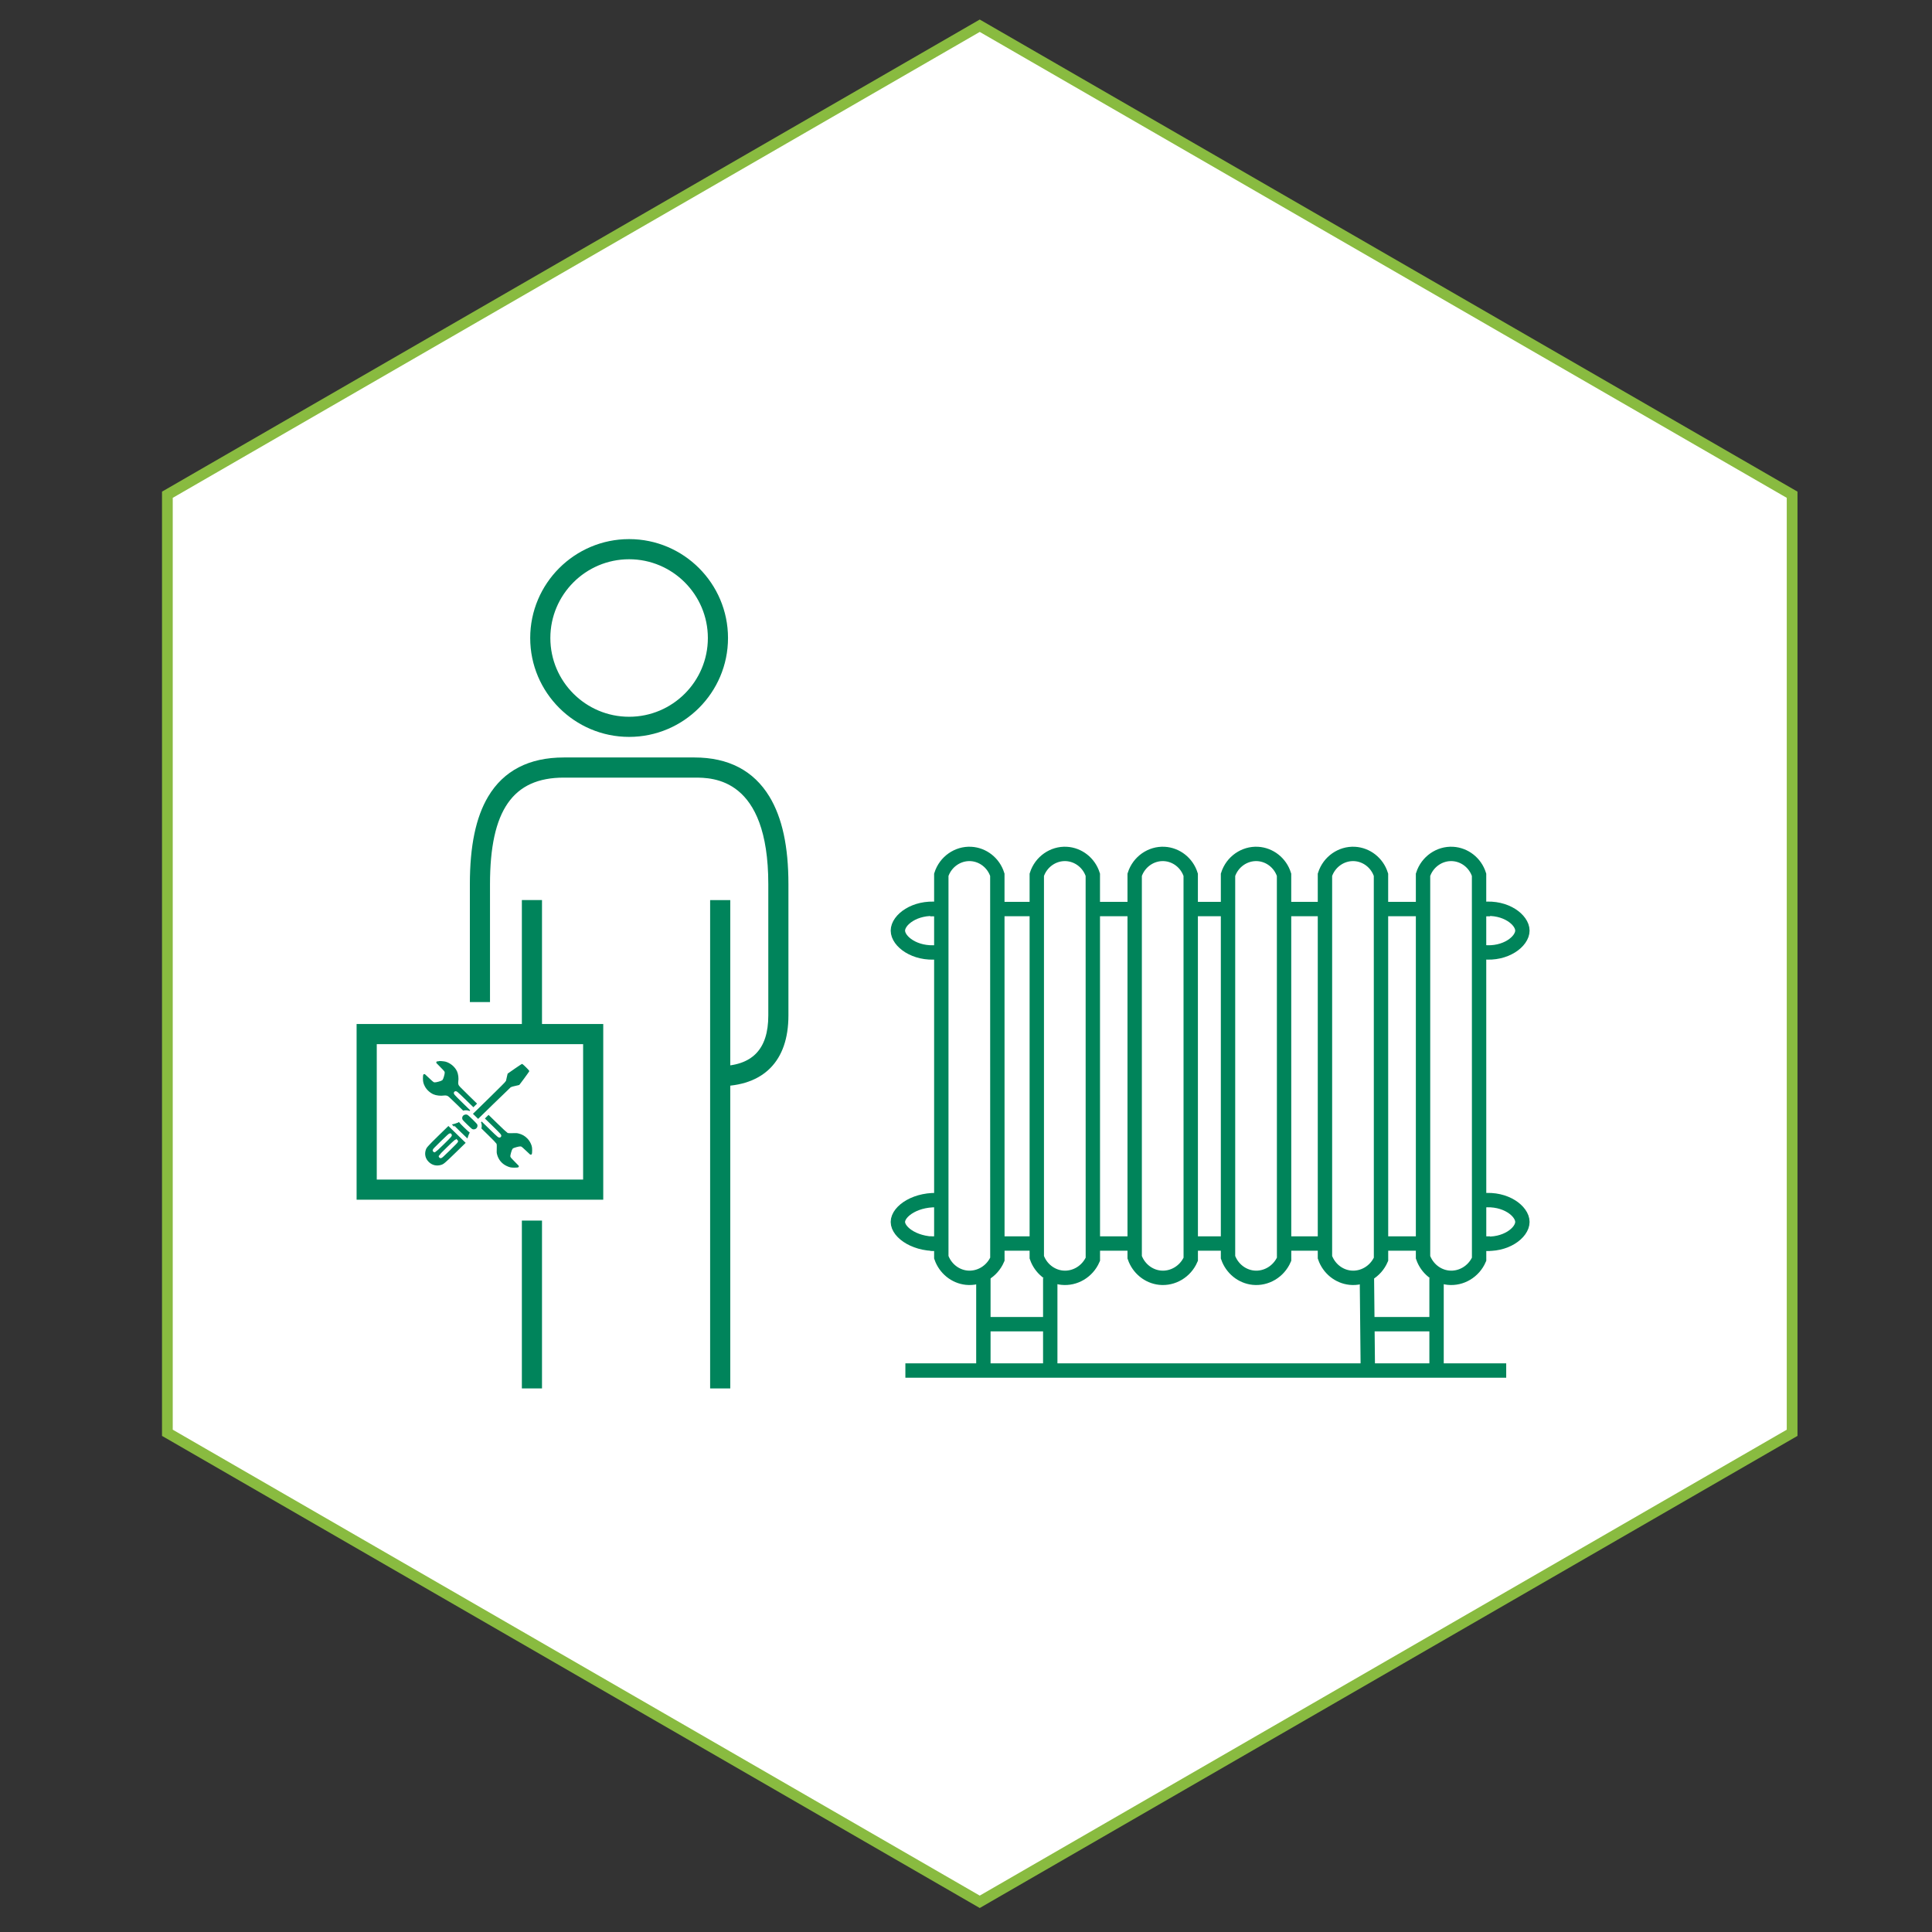 <?xml version="1.0" encoding="UTF-8"?>
<svg xmlns="http://www.w3.org/2000/svg" xmlns:xlink="http://www.w3.org/1999/xlink" viewBox="0 0 1800 1800">
  <rect x="0" y="0" width="1800" height="1800" fill="#333333" stroke="none"/>
  <defs>
    <style>
      .cls-1, .cls-2 {
        fill: none;
      }

      .cls-3 {
        stroke: #fff;
        stroke-width: 1.85px;
      }

      .cls-3, .cls-4, .cls-5, .cls-2 {
        stroke-miterlimit: 10;
      }

      .cls-3, .cls-6 {
        fill: #00845b;
      }

      .cls-7 {
        clip-path: url(#clippath);
      }

      .cls-4, .cls-5 {
        fill: #fff;
      }

      .cls-4, .cls-2 {
        stroke: #00845a;
        stroke-width: 13.39px;
      }

      .cls-8 {
        fill: #008053;
      }

      .cls-9 {
        fill: #00733b;
      }

      .cls-5 {
        stroke: #89bb40;
        stroke-width: 10px;
      }

      .cls-10 {
        clip-path: url(#clippath-1);
      }

      .cls-11 {
        clip-path: url(#clippath-2);
      }
    </style>
    <clipPath id="clippath">
      <rect class="cls-1" x="968.05" y="-424.41" width="59.4" height="53.6"/>
    </clipPath>
    <clipPath id="clippath-1">
      <rect class="cls-1" x="640.55" y="-643.73" width="593.98" height="840.05"/>
    </clipPath>
    <clipPath id="clippath-2">
      <rect class="cls-1" x="676.47" y="-227.94" width="435.82" height="359.21"/>
    </clipPath>
    <clipPath id="clippath-3">
      <rect class="cls-1" x="-77.07" y="23.97" width="1979.76" height="1979.76"/>
    </clipPath>
    <clipPath id="clippath-4">
      <rect class="cls-1" x="-6353.36" y="-18406.26" width="16687.57" height="23600.98"/>
    </clipPath>
  </defs>
  <g id="Layer_2" data-name="Layer 2">
    <g class="cls-7">
      <g class="cls-10">
        <g>
          <path class="cls-9" d="m688.15-216.28h412.47V119.59h-412.47V-216.28h0Zm-11.67,347.54h435.82V-227.94h-435.82V131.26h0Z"/>
          <rect class="cls-9" x="825.48" y="-104.24" width="137.39" height="111.87"/>
          <g class="cls-11">
            <g>
              <path class="cls-9" d="m931.45,23.59h-8.31v-4.37c0-.68.56-1.24,1.24-1.24h5.83c.68,0,1.24.56,1.24,1.24v4.37h0Zm-7.5-.81h6.69v-3.56c0-.24-.19-.43-.43-.43h-5.83c-.24,0-.43.19-.43.43v3.56h0Z"/>
              <path class="cls-9" d="m920.07,49.29c-.46-.29-.91-.62-1.33-.97-2.3-1.9-3.85-4.45-4.47-7.37l.79-.17c.58,2.74,2.03,5.13,4.19,6.91.4.33.82.63,1.25.91l-.43.68h0Z"/>
              <path class="cls-9" d="m934.41,49.1l-.45-.67c.98-.66,1.86-1.46,2.61-2.37,1.32-1.59,2.22-3.5,2.6-5.51l.79.15c-.41,2.15-1.37,4.18-2.77,5.88-.81.98-1.74,1.83-2.78,2.53"/>
              <path class="cls-9" d="m939.27,36.5c-.43-3.04-1.97-5.8-4.34-7.76-.52-.43-1.07-.81-1.64-1.15l.41-.7c.61.36,1.2.77,1.75,1.22,2.53,2.09,4.17,5.03,4.63,8.27l-.8.11h0Z"/>
              <path class="cls-9" d="m914.93,36.34l-.8-.12c.36-2.33,1.34-4.52,2.85-6.35,1.11-1.34,2.45-2.43,3.98-3.24l.38.71c-1.43.76-2.69,1.78-3.73,3.04-1.42,1.71-2.34,3.77-2.68,5.96"/>
              <path class="cls-9" d="m914.45,39.73l-2.13-3.7h4.28s-2.15,3.7-2.15,3.7h0Zm-.73-2.89l.73,1.28.74-1.27h-1.47s0,0,0,0Z"/>
              <path class="cls-9" d="m941.73,41.03l-4.28-.04,2.17-3.68,2.1,3.72h0Zm-2.87-.83h1.47s-.72-1.27-.72-1.27l-.75,1.27h0Z"/>
              <path class="cls-9" d="m920.28,31.83c-.22,0-.4-.18-.4-.4v-1.04c0-1.26.32-2.5.92-3.6,1.32-2.38,3.82-3.86,6.54-3.86s5.31,1.59,6.52,4.15c.49,1.03.73,2.15.73,3.32v1.02c0,.22-.18.4-.4.4s-.4-.18-.4-.4v-1.02c0-1.05-.22-2.05-.66-2.97-1.07-2.27-3.29-3.68-5.78-3.68s-4.66,1.32-5.83,3.45c-.54.98-.82,2.08-.82,3.21v1.04c0,.22-.18.4-.4.4"/>
              <path class="cls-9" d="m931.93,53.54c-1.1,0-1.6-.5-1.93-.83-.2-.2-.29-.27-.39-.27-.12,0-.21.08-.42.28-.33.33-.83.82-1.92.82s-1.6-.5-1.94-.83c-.2-.2-.28-.27-.39-.27s-.2.08-.39.27c-.33.33-.83.83-1.93.83-1.51,0-2.73-1.23-2.73-2.73v-5.79c0-.22.18-.4.4-.4s.4.18.4.4v5.79c0,1.06.86,1.92,1.92,1.92.77,0,1.07-.3,1.36-.59.24-.24.51-.51.96-.51s.72.27.96.51c.3.29.6.6,1.37.6s1.05-.28,1.36-.59c.24-.24.52-.51.98-.51s.72.27.96.51c.29.29.6.6,1.37.6,1.04,0,1.85-.85,1.85-1.92v-5.78c0-.22.18-.4.4-.4s.4.18.4.4v5.78c0,1.53-1.17,2.73-2.66,2.73"/>
              <path class="cls-9" d="m923.05,40.99h-1.72c-1.46,0-2.64-1.19-2.64-2.64v-.23c0-1.46,1.18-2.64,2.64-2.64h1.72c.22,0,.4.18.4.4s-.18.4-.4.4h-1.72c-1.01,0-1.84.82-1.84,1.83v.23c0,1.01.82,1.83,1.84,1.83h1.72c.22,0,.4.18.4.4s-.18.4-.4.4"/>
              <path class="cls-9" d="m923.05,36.26h-1.72c-1.46,0-2.64-1.19-2.64-2.64v-.23c0-1.46,1.18-2.64,2.64-2.64h1.72c.22,0,.4.18.4.4s-.18.4-.4.4h-1.72c-1.01,0-1.84.82-1.84,1.83v.23c0,1.01.82,1.83,1.84,1.83h1.72c.22,0,.4.18.4.4s-.18.4-.4.4"/>
              <path class="cls-9" d="m923.05,45.69h-1.72c-1.46,0-2.64-1.19-2.64-2.64v-.23c0-1.46,1.18-2.64,2.64-2.64h1.72c.22,0,.4.18.4.4s-.18.4-.4.4h-1.72c-1.01,0-1.84.82-1.84,1.83v.23c0,1.01.82,1.83,1.84,1.83h1.72c.22,0,.4.18.4.4s-.18.4-.4.4"/>
              <path class="cls-9" d="m933.15,40.99h-1.72c-.22,0-.4-.18-.4-.4s.18-.4.4-.4h1.72c1.01,0,1.83-.82,1.83-1.83v-.23c0-1.01-.82-1.83-1.83-1.83h-1.72c-.22,0-.4-.18-.4-.4s.18-.4.4-.4h1.72c1.46,0,2.64,1.19,2.64,2.64v.23c0,1.46-1.18,2.64-2.64,2.64"/>
              <path class="cls-9" d="m933.15,36.26h-1.72c-.22,0-.4-.18-.4-.4s.18-.4.4-.4h1.72c1.01,0,1.83-.82,1.83-1.83v-.23c0-1.01-.82-1.83-1.83-1.83h-1.72c-.22,0-.4-.18-.4-.4s.18-.4.4-.4h1.72c1.46,0,2.64,1.18,2.64,2.64v.23c0,1.46-1.18,2.64-2.64,2.64"/>
              <path class="cls-9" d="m933.15,45.69h-1.72c-.22,0-.4-.18-.4-.4s.18-.4.4-.4h1.72c1.01,0,1.83-.82,1.83-1.83v-.23c0-1.01-.82-1.83-1.83-1.83h-1.72c-.22,0-.4-.18-.4-.4s.18-.4.4-.4h1.72c1.46,0,2.64,1.19,2.64,2.64v.23c0,1.46-1.18,2.64-2.64,2.64"/>
              <path class="cls-9" d="m991.26,44.18c-2.21-.94-4.17-2.45-5.65-4.36l.64-.49c1.4,1.8,3.24,3.22,5.33,4.11l-.32.74Z"/>
              <path class="cls-9" d="m1002.86,44l-.34-.73c3.72-1.73,6.41-5.01,7.39-8.98.57-2.3.51-4.72-.15-6.98l.78-.23c.7,2.4.76,4.96.16,7.4-1.03,4.22-3.89,7.69-7.83,9.52"/>
              <path class="cls-9" d="m983.53,36.09c-1.01-2.69-1.18-5.59-.5-8.4.91-3.69,3.2-6.82,6.45-8.79,3.25-1.97,7.08-2.56,10.77-1.65,3.46.85,6.46,2.94,8.44,5.9l-.67.45c-1.87-2.79-4.69-4.76-7.96-5.57-3.48-.85-7.09-.3-10.16,1.56-3.07,1.86-5.23,4.8-6.09,8.29-.65,2.64-.49,5.38.47,7.92l-.76.28h0Z"/>
              <path class="cls-9" d="m985.66,38.97l-3.97-2.18,3.88-2.35.09,4.53h0Zm-2.35-2.21l1.52.83-.03-1.73-1.48.9Z"/>
              <path class="cls-9" d="m1008.19,28.51l.88-4.35,3.33,2.93-4.21,1.42h0Zm1.4-2.82l-.32,1.6,1.55-.52-1.23-1.08h0Z"/>
              <path class="cls-9" d="m997.88,41.15h-.81v-17.32c0-1.33-1.09-2.42-2.42-2.42s-2.42,1.09-2.42,2.42v17.32h-.81v-17.32c0-1.78,1.45-3.23,3.23-3.23s3.23,1.45,3.23,3.23v17.32Z"/>
              <path class="cls-9" d="m1002.77,41.15h-.81v-17.32c0-1.33-1.09-2.42-2.42-2.42-.86,0-1.66.46-2.1,1.21l-.7-.41c.58-.99,1.65-1.61,2.79-1.61,1.78,0,3.23,1.45,3.23,3.23v17.32h0Z"/>
              <polygon class="cls-9" points="1002.63 51.21 991.55 51.21 991.55 48.13 992.36 48.13 992.36 50.4 1001.83 50.4 1001.83 48.13 1002.63 48.13 1002.63 51.21"/>
              <path class="cls-9" d="m1000.32,49.4h-6.46c-1.68,0-3.05-1.37-3.05-3.05v-5.61h12.55v5.61c0,1.68-1.37,3.05-3.04,3.05m-8.7-7.84v4.8c0,1.23,1,2.24,2.24,2.24h6.46c1.23,0,2.24-1.01,2.24-2.24v-4.8h-10.94Z"/>
              <path class="cls-9" d="m994.6,41.44c-.22,0-.4-.18-.4-.4v-17.24c0-.22.18-.4.4-.4s.4.18.4.4v17.24c0,.22-.18.4-.4.4"/>
              <path class="cls-9" d="m999.71,41.44c-.22,0-.4-.18-.4-.4v-17.24c0-.22.18-.4.4-.4s.4.18.4.4v17.24c0,.22-.18.4-.4.4"/>
              <rect class="cls-9" x="991.9" y="51.97" width="10.37" height=".81"/>
              <rect class="cls-9" x="991.9" y="53.87" width="10.37" height=".81"/>
              <polygon class="cls-9" points="792.22 41.7 790.2 40.52 792.23 39.36 792.22 41.7"/>
              <path class="cls-9" d="m792.26,41.78l-2.16-1.26,2.16-1.24v2.5s0,0,0,0Zm-1.98-1.26l1.89,1.1v-2.19s-1.89,1.09-1.89,1.09h0Z"/>
              <polygon class="cls-9" points="785.89 36.14 787.86 34.88 787.97 37.22 785.89 36.14"/>
              <path class="cls-9" d="m788.02,37.3l-2.22-1.15,2.1-1.34.11,2.49h0Zm-2.04-1.16l1.94,1.01-.1-2.18-1.84,1.17Z"/>
              <polygon class="cls-9" points="788.74 40.94 783.76 40.94 786.68 36.24 787.36 36.67 785.21 40.13 788.74 40.13 788.74 40.94"/>
              <polygon class="cls-9" points="793.8 33.47 793.77 35.81 791.76 34.61 793.8 33.47"/>
              <path class="cls-9" d="m793.81,35.89l-2.14-1.28,2.18-1.22-.04,2.5h0Zm-1.97-1.27l1.88,1.12.03-2.19-1.91,1.07h0Z"/>
              <polygon class="cls-9" points="792.54 34.43 790.55 30.88 788.84 33.96 788.14 33.57 790.55 29.21 793.24 34.04 792.54 34.43"/>
              <polygon class="cls-9" points="797.21 40.92 791.68 40.92 791.68 40.11 795.76 40.11 793.9 37.11 794.59 36.69 797.21 40.92"/>
              <path class="cls-9" d="m800.04,50.58h-18.88c-.22,0-.4-.18-.4-.4v-26.85c0-.22.18-.4.4-.4h18.88c.22,0,.4.18.4.4v26.85c0,.22-.18.4-.4.4m-18.48-.81h18.07v-26.05h-18.07v26.05Z"/>
              <polygon class="cls-9" points="797.89 52.21 783.13 52.21 781.56 50.58 782.15 50.02 783.47 51.4 797.55 51.4 798.87 50.03 799.45 50.59 797.89 52.21"/>
              <polygon class="cls-9" points="798.87 23.49 797.54 22.1 783.46 22.1 782.15 23.48 781.56 22.92 783.12 21.3 797.89 21.3 799.45 22.93 798.87 23.49"/>
              <rect class="cls-9" x="781.16" y="24.53" width="18.88" height=".81"/>
              <path class="cls-9" d="m790.83,21.99c-.17,0-.33-.11-.38-.27-.07-.21.04-.44.25-.51l5.58-1.88c.21-.07.44.04.51.25.07.21-.04.44-.25.51l-5.58,1.87s-.09.02-.13.02"/>
              <polygon class="cls-9" points="736.45 44.79 734.41 43.6 736.45 42.43 736.45 44.79"/>
              <path class="cls-9" d="m736.49,44.87l-2.17-1.26,2.18-1.25v2.51s0,0,0,0Zm-1.99-1.26l1.9,1.11v-2.2s-1.9,1.1-1.9,1.1h0Z"/>
              <polygon class="cls-9" points="730.08 39.19 732.06 37.93 732.17 40.28 730.08 39.19"/>
              <path class="cls-9" d="m732.22,40.35l-2.23-1.16,2.12-1.35.11,2.51h0Zm-2.05-1.17l1.96,1.01-.1-2.2-1.85,1.18h0Z"/>
              <polygon class="cls-9" points="732.95 44.01 727.94 44.01 730.87 39.29 731.56 39.72 729.39 43.21 732.95 43.21 732.95 44.01"/>
              <polygon class="cls-9" points="738.04 36.51 738 38.86 735.98 37.66 738.04 36.51"/>
              <path class="cls-9" d="m738.05,38.94l-2.16-1.28,2.19-1.23-.04,2.51h0Zm-1.98-1.28l1.89,1.13.03-2.2-1.92,1.07h0Z"/>
              <polygon class="cls-9" points="736.77 37.48 734.77 33.89 733.05 37 732.34 36.61 734.76 32.23 737.48 37.08 736.77 37.48"/>
              <polygon class="cls-9" points="741.47 44 735.91 44 735.91 43.19 740.01 43.19 738.14 40.17 738.82 39.75 741.47 44"/>
              <path class="cls-9" d="m710.55,52.16c-.22,0-.4-.18-.4-.4v-7.32c0-.22.18-.4.4-.4s.4.18.4.4v7.32c0,.22-.18.4-.4.4"/>
              <path class="cls-9" d="m710.65,44.84c-1.36,0-2.52-.48-3.43-1.44-1.09-1.13-1.81-2.88-2.16-5.22-.26-1.71-.2-3.08-.2-3.14,0-.22.2-.4.42-.39.22,0,.4.2.39.42,0,.05-.19,5.34,2.14,7.76.76.79,1.72,1.19,2.85,1.19,1.23,0,2.21-.45,2.99-1.37.14-.17.4-.19.57-.05.17.14.19.4.05.57-.93,1.1-2.15,1.66-3.61,1.66"/>
              <path class="cls-9" d="m724.84,44.85h-11.29v-7.85h11.29v7.85Zm-10.48-.81h9.67v-6.23h-9.67v6.23Z"/>
              <path class="cls-9" d="m722.54,54.17h-6.71s-2.29-.1-2.29-2.69v-18.52c0-2.13.95-4.11,2.75-5.73.57-.55.69-2.07.69-2.62h0s.14-5.77.14-5.77c-.02-.17-.07-.71.26-1.11.15-.18.44-.4.94-.4h1.72c.51,0,.79.22.94.4.33.4.29.94.26,1.11l.14,5.77c0,.54.12,2.07.69,2.62,1.8,1.62,2.75,3.6,2.75,5.73v18.52c0,2.59-2.27,2.69-2.29,2.69h0,0Zm-6.68-.81h6.67c.17,0,1.5-.13,1.5-1.88v-18.52c0-1.9-.86-3.67-2.49-5.13h0c-.92-.88-.95-2.95-.95-3.21l-.14-5.83v-.04c.03-.11.03-.37-.08-.5-.02-.03-.09-.1-.32-.1h-1.72c-.23,0-.3.08-.32.1-.11.13-.1.39-.08.5v.04s0,.04,0,.04l-.14,5.79c0,.26-.03,2.33-.95,3.2h0c-1.63,1.47-2.49,3.24-2.49,5.14v18.52c0,1.74,1.32,1.88,1.5,1.88"/>
              <path class="cls-9" d="m713.95,35.47h-8.69c-.22,0-.4-.18-.4-.4s.18-.4.4-.4h8.69c.22,0,.4.18.4.4s-.18.4-.4.4"/>
              <path class="cls-9" d="m713.95,37.74h-8.44c-.22,0-.4-.18-.4-.4s.18-.4.4-.4h8.44c.22,0,.4.18.4.4s-.18.4-.4.4"/>
              <rect class="cls-9" x="707.62" y="51.35" width="5.78" height=".81"/>
              <path class="cls-8" d="m1062.34,102.35s-.55.71.13,1.36c.61-.71-.13-1.36-.13-1.36"/>
              <path class="cls-9" d="m1062.47,103.78l-.03-.03c-.7-.67-.14-1.42-.13-1.42l.03-.04.04.03s.77.69.13,1.43c0,0-.03.04-.03.04Zm-.12-1.36c-.1.15-.4.7.12,1.23.22-.27.26-.56.13-.86-.07-.17-.19-.3-.25-.36"/>
              <path class="cls-8" d="m1060.51,103.3s.9-.04,1.04.89c-.94.09-1.04-.89-1.04-.89"/>
              <path class="cls-9" d="m1061.43,104.24c-.86,0-.96-.93-.96-.94v-.05s.04,0,.04,0c0,0,.94-.03,1.08.93v.05s-.04,0-.04,0c-.04,0-.08,0-.12,0m-.87-.9c.03.19.2.85.93.81-.13-.72-.75-.8-.93-.81"/>
              <path class="cls-9" d="m1058.74,98.13c-.15,0-.29-.08-.36-.22-.02-.03-.4-.82-.46-1.8-.08-1.36.48-2.42,1.64-3.08.19-.11.44-.04.55.15.11.19.04.44-.15.55-.88.51-1.3,1.29-1.23,2.33.05.82.38,1.48.38,1.49.1.2.02.44-.18.54-.06.03-.12.04-.18.04"/>
              <path class="cls-9" d="m1055.86,97.28c-.87,0-1.79-.2-2.66-.77-1.07-.69-1.55-1.61-1.57-1.65-.05-.1-.06-.21-.02-.32.04-.11.11-.19.22-.24.05-.02,1.16-.52,2.53-.55,1.87-.04,3.31.82,4.17,2.47.05.1.06.22.02.33-.04.11-.13.19-.23.23-.69.26-1.54.48-2.45.48m-3.26-2.4c.56.74,2.09,2.21,4.97,1.32-1.44-2.2-3.95-1.66-4.97-1.32m-.61-.2h0,0Z"/>
              <path class="cls-9" d="m1061.03,110.72c-.76,0-1.46-.25-2.1-.53-.19-.08-.29-.31-.22-.51.81-2.3.78-4.16-.12-5.55-1.44-2.23-4.67-2.53-4.7-2.53-.2-.02-.36-.18-.37-.38,0-.04-.04-.93.63-1.85.84-1.15,2.34-1.81,4.47-1.96,1.36-1.64,2.77-2.49,4.19-2.5,1.14-.01,1.84.53,1.87.56.16.13.2.35.1.52-.02.03-1.65,2.82-.67,5.29.61,1.53,2.11,2.65,4.45,3.32.2.06.33.26.29.47-.34,1.61-.99,3.35-4.34,3.77-1.31,1.43-2.46,1.87-3.48,1.87m-1.44-1.12c1.31.52,2.6.64,4.42-1.4.07-.07.16-.12.26-.13,2.71-.3,3.36-1.42,3.71-2.79-2.39-.75-3.94-1.99-4.61-3.69-.92-2.31.08-4.74.53-5.64-.68-.31-2.47-.71-4.75,2.12-.07.09-.18.14-.29.15-1.94.11-3.34.68-4.04,1.64-.28.38-.39.75-.44,1,1,.16,3.55.75,4.9,2.84.99,1.53,1.1,3.51.33,5.9m-.77-11.78h0,0Z"/>
              <path class="cls-9" d="m1073.73,104.48c-.1,0-.2-.04-.28-.11-2.47-2.36-3.62-5.49-3.33-9.07.22-2.68,1.17-4.64,1.21-4.72.1-.2.34-.28.54-.19.2.1.28.34.19.54,0,.02-.93,1.92-1.13,4.46-.27,3.36.76,6.18,3.08,8.39.16.15.17.41.01.57-.08.08-.19.12-.29.12"/>
              <path class="cls-9" d="m1072.39,110.58c-.06,0-.12-.01-.18-.04-.17-.08-.26-.27-.22-.45l1.35-6.1c.05-.21.25-.35.47-.31l6.66,1.19c.19.03.32.19.33.38,0,.19-.12.36-.3.41l-4.82,1.23-2.98,3.56c-.08.09-.19.14-.31.14m1.66-6.04l-.91,4.11,2-2.39c.06-.07.13-.11.21-.13l3.13-.8-4.43-.79h0Z"/>
              <path class="cls-9" d="m1073.99,91.71c-.78,0-1.63-.14-2.41-.6-1.24-.73-2.01-2.08-2.26-4.01-.03-.19.09-.38.28-.44l5.61-1.78c.11-.04.23-.02.33.04.1.06.17.16.19.27l1.03,5.61c.04.19-.07.38-.25.45-.07.03-1.18.46-2.52.46m-3.82-4.39c.26,1.5.87,2.53,1.82,3.09,1.4.82,3.2.41,3.91.19l-.89-4.81-4.84,1.53h0Z"/>
              <path class="cls-9" d="m1069.27,103.21c-.05,0-.11-.01-.16-.03-.2-.09-.3-.33-.21-.53.02-.03.37-.84,1.25-1.62.81-.71,2.23-1.53,4.41-1.41.22.01.39.2.38.43-.01.22-.2.39-.43.38-3.62-.2-4.83,2.43-4.88,2.54-.07.15-.22.24-.37.24"/>
              <path class="cls-9" d="m1067.46,100.23c-.07,0-.13-.01-.19-.05-.2-.11-.27-.35-.16-.55.02-.04.53-.96,1.69-1.79,1.07-.76,2.92-1.61,5.68-1.28.22.03.38.23.35.45-.03.22-.23.38-.45.36-4.77-.56-6.56,2.63-6.57,2.66-.07.14-.21.21-.35.21"/>
              <path class="cls-9" d="m1067.27,96.14c-.09,0-.19-.03-.27-.1-.17-.15-.18-.4-.04-.57.03-.04.81-.91,2.2-1.6,1.29-.64,3.36-1.23,5.95-.45.21.07.33.29.27.5s-.29.33-.5.27c-1.86-.57-3.66-.44-5.33.38-1.26.62-1.98,1.42-1.99,1.43-.08.09-.19.14-.3.14"/>
              <path class="cls-9" d="m1073.1,87.79c.04.22-.1.42-.32.46s-.42-.1-.46-.32c-.04-.22.1-.42.32-.46.22-.04.42.1.46.32"/>
              <path class="cls-9" d="m1072.71,88.3c-.21,0-.4-.15-.44-.36-.05-.24.11-.47.35-.52s.47.11.52.36c.05.24-.11.47-.35.52-.03,0-.05,0-.08,0m0-.79s-.04,0-.06,0c-.19.04-.32.22-.28.41.04.19.22.32.41.28.19-.04.32-.22.28-.41-.03-.17-.18-.29-.35-.29"/>
              <path class="cls-9" d="m1054.19,86.53c-1.94,0-3.37-.29-3.44-.3l-.22-.04-.08-.21c-.26-.68-.45-1.59-.46-1.63l-.09-.43.43-.06s2.55-.34,5.23-1.19c3.45-1.09,5.6-2.51,6.23-4.11.48-2.04.42-5.05.42-5.08v-.41s2.17,0,2.17,0v5.1c-.12,2.76-1.11,4.88-2.94,6.3-1.65,1.29-4.03,2-6.88,2.06-.13,0-.26,0-.39,0m-3.05-1.06c1.15.19,6.55.92,9.83-1.64,1.63-1.27,2.51-3.18,2.62-5.69v-4.26h-.56c0,.92-.05,3.19-.46,4.9l-.02.05c-1.51,3.94-9.66,5.45-11.68,5.77.06.25.15.58.25.88"/>
              <rect class="cls-9" x="1062.37" y="77.75" width="1.81" height=".81"/>
              <path class="cls-9" d="m1066.97,91.2l-.21-.05s-1.2-.27-2.51-1.25c-1.2-.89-2.77-2.58-3.44-5.55l.79-.18c.49,2.18,1.53,3.88,3.1,5.06.87.65,1.67.96,2.03,1.07.16-.15.4-.39.61-.61-1.67-1.43-2.81-3.75-3.38-6.92-.45-2.49-.36-4.55-.36-4.64l.81.04c0,.08-.3,8.12,3.77,11.16l.36.27-.3.33c-.32.35-1.07,1.09-1.1,1.12l-.16.15h0Z"/>
              <path class="cls-9" d="m1056.12,90.83c-.05,0-.08,0-.1,0h-.07s-.07-.03-.07-.03c-.08-.03-.51-.24-1.34-1.13l-.43-.45.59-.21c2.15-.75,3.29-3.74,3.3-3.77l.76.28c-.05.13-1.09,2.89-3.22,4,.31.3.52.44.61.49.57,0,3.62-.21,5.42-3.87l.72.36c-2.02,4.13-5.53,4.32-6.17,4.32"/>
              <rect class="cls-9" x="979.73" y="84.9" width=".81" height="19.53"/>
              <rect class="cls-9" x="994.48" y="84.9" width=".81" height="19.53"/>
              <path class="cls-9" d="m987.51,87.11c-2.69,0-7.78-.46-7.78-2.21,0-.22.18-.4.4-.4s.4.18.4.4c0,.09.31.51,1.85.89,1.36.33,3.18.52,5.12.52s3.76-.18,5.12-.52c1.54-.38,1.85-.79,1.85-.89s-.31-.51-1.85-.89c-1.36-.33-3.18-.52-5.12-.52-.47,0-.94.01-1.39.03-.22,0-.41-.16-.42-.38-.01-.22.16-.41.38-.42.47-.02.95-.03,1.43-.03,2.69,0,7.78.46,7.78,2.21s-5.09,2.21-7.78,2.21"/>
              <path class="cls-9" d="m987.51,106.5c-2.69,0-7.78-.46-7.78-2.21,0-.22.18-.4.4-.4s.4.18.4.4c0,.09.31.51,1.85.89,1.36.33,3.18.52,5.12.52s3.76-.18,5.12-.52c1.54-.38,1.85-.79,1.85-.89,0-.22.18-.4.4-.4s.4.18.4.4c0,1.75-5.09,2.21-7.78,2.21"/>
              <path class="cls-9" d="m987.51,100.92c-2.69,0-7.78-.46-7.78-2.21,0-.22.18-.4.4-.4s.4.18.4.4c0,.09.31.51,1.85.89,1.36.33,3.18.52,5.12.52s3.76-.18,5.12-.52c1.54-.38,1.85-.79,1.85-.89,0-.22.18-.4.4-.4s.4.18.4.4c0,1.75-5.09,2.21-7.78,2.21"/>
              <path class="cls-9" d="m987.51,98.74c-2.69,0-7.78-.46-7.78-2.21,0-.22.18-.4.4-.4s.4.18.4.4c0,.09.31.51,1.85.89,1.36.33,3.18.52,5.12.52s3.76-.18,5.12-.52c1.54-.38,1.85-.79,1.85-.89,0-.22.18-.4.4-.4s.4.18.4.4c0,1.75-5.09,2.21-7.78,2.21"/>
              <path class="cls-9" d="m987.51,96.57c-2.69,0-7.78-.46-7.78-2.21,0-.22.18-.4.4-.4s.4.18.4.4c0,.09.31.51,1.85.89,1.36.33,3.18.52,5.12.52s3.76-.18,5.12-.52c1.54-.38,1.85-.79,1.85-.89,0-.22.18-.4.4-.4s.4.18.4.4c0,1.75-5.09,2.21-7.78,2.21"/>
              <path class="cls-9" d="m987.51,94.39c-2.69,0-7.78-.46-7.78-2.21,0-.22.18-.4.4-.4s.4.18.4.4c0,.09.31.51,1.85.89,1.36.33,3.18.52,5.12.52s3.76-.18,5.12-.52c1.54-.38,1.85-.79,1.85-.89,0-.22.18-.4.4-.4s.4.18.4.4c0,1.75-5.09,2.21-7.78,2.21"/>
              <path class="cls-9" d="m987.51,92.22c-2.69,0-7.78-.46-7.78-2.21,0-.22.18-.4.4-.4s.4.18.4.4c0,.09.31.51,1.85.89,1.36.33,3.18.52,5.12.52s3.76-.18,5.12-.52c1.54-.38,1.85-.79,1.85-.89,0-.22.18-.4.4-.4s.4.18.4.4c0,1.75-5.09,2.21-7.78,2.21"/>
              <path class="cls-9" d="m980.9,85.87c-.42,0-.75-.12-.96-.4-.42-.57-.08-1.52,1-2.82.94-1.13,2.35-2.41,3.97-3.61,2.17-1.61,6.57-4.28,7.6-2.87.42.57.08,1.52-1,2.82-.94,1.13-2.35,2.41-3.97,3.61-.39.29-.78.56-1.17.82-.71.48-3.76,2.45-5.48,2.45m10.66-9.29c-.3,0-.83.1-1.72.47-1.3.55-2.88,1.49-4.45,2.64-1.57,1.16-2.93,2.39-3.83,3.48-1.02,1.22-1.03,1.75-.97,1.82.19.25,2.05-.04,5.34-2.24.38-.25.76-.52,1.14-.8,1.57-1.16,2.93-2.39,3.83-3.48,1.02-1.22,1.03-1.75.97-1.82-.02-.03-.11-.07-.31-.07"/>
              <rect class="cls-9" x="1013.56" y="97.62" width=".81" height="8.27"/>
              <rect class="cls-9" x="998.82" y="97.62" width=".81" height="8.27"/>
              <path class="cls-9" d="m1006.59,108.01c-2.69,0-7.78-.46-7.78-2.21,0-.22.18-.4.4-.4s.4.18.4.4c0,.09.31.51,1.85.89,1.36.33,3.18.52,5.12.52s3.76-.18,5.12-.52c1.54-.38,1.85-.79,1.85-.89,0-.22.18-.4.4-.4s.4.18.4.4c0,1.75-5.09,2.21-7.78,2.21"/>
              <path class="cls-9" d="m1006.59,104.94c-2.69,0-7.78-.46-7.78-2.21,0-.22.18-.4.4-.4s.4.18.4.4c0,.09.31.51,1.85.89,1.36.33,3.18.52,5.12.52s3.76-.18,5.12-.52c1.54-.38,1.85-.79,1.85-.89,0-.22.18-.4.4-.4s.4.18.4.4c0,1.75-5.09,2.21-7.78,2.21"/>
              <path class="cls-9" d="m1006.59,102.76c-2.69,0-7.78-.46-7.78-2.21,0-.22.18-.4.4-.4s.4.18.4.4c0,.09.31.51,1.85.89,1.36.33,3.18.52,5.12.52s3.76-.18,5.12-.52c1.54-.38,1.85-.79,1.85-.89,0-.22.18-.4.4-.4s.4.18.4.4c0,1.75-5.09,2.21-7.78,2.21"/>
              <path class="cls-9" d="m1006.59,99.5c-2,0-3.88-.18-5.3-.51-1.66-.39-2.47-.91-2.47-1.6s.81-1.22,2.47-1.6c1.42-.33,3.31-.51,5.3-.51s3.88.18,5.3.51c1.66.39,2.47.91,2.47,1.6s-.81,1.22-2.47,1.6c-1.42.33-3.31.51-5.3.51m0-3.42c-1.94,0-3.76.18-5.12.49-1.71.4-1.85.81-1.85.82s.14.42,1.85.82c1.36.32,3.18.49,5.12.49s3.76-.17,5.12-.49c1.71-.4,1.85-.81,1.85-.82s-.14-.42-1.85-.82c-1.36-.32-3.18-.49-5.12-.49"/>
              <path class="cls-9" d="m1007.84,82.21c-.22,0-.4-.18-.4-.4v-1.27c0-.18.11-.3.21-.41.18-.19.48-.52.48-1.11,0-.84-.69-1.53-1.53-1.53s-1.53.69-1.53,1.53c0,.73.52,1.15.59,1.21.12.07.21.2.21.35v1.23c0,.22-.18.4-.4.4s-.4-.18-.4-.4v-1.03c-.15-.13-.27-.29-.33-.36-.21-.29-.47-.76-.47-1.4,0-1.29,1.05-2.34,2.34-2.34s2.34,1.05,2.34,2.34c0,.9-.48,1.43-.69,1.65v1.14c0,.22-.18.4-.4.4"/>
              <path class="cls-9" d="m1006.57,80.2c-.64,0-1.16-.52-1.16-1.16s.52-1.16,1.16-1.16,1.16.52,1.16,1.16-.52,1.16-1.16,1.16m0-1.52c-.2,0-.35.16-.35.35s.16.36.35.36.35-.16.35-.36-.16-.35-.35-.35"/>
              <path class="cls-9" d="m1007.37,96.03l-.78-.31-.78.31-.7-.47-.83.15-.59-.61-.84-.03-.45-.71-.82-.2-.29-.79-.76-.37-.12-.83-.66-.52.06-.84-.54-.64.23-.81-.39-.74.39-.74-.23-.81.54-.64-.06-.84.66-.52.12-.83.76-.37.29-.79.82-.2.45-.71.84-.03.59-.61.83.15.7-.47.78.31.78-.31.7.47.83-.15.59.61.84.03.45.71.82.2.29.79.76.37.12.83.66.52-.06.84.54.64-.23.81.39.74-.39.74.23.81-.54.64.06.84-.66.52-.12.83-.76.37-.29.79-.82.2-.45.71-.84.03-.59.61-.83-.15-.7.47Zm-.78-1.19l.68.28.61-.41.73.13.51-.53.74-.03.39-.63.72-.18.25-.69.66-.32.1-.73.58-.45-.05-.74.47-.57-.2-.71.35-.65-.35-.65.2-.71-.47-.57.05-.74-.58-.45-.1-.73-.66-.32-.25-.69-.72-.18-.39-.63-.74-.03-.51-.53-.73.13-.61-.41-.68.28-.69-.28-.61.41-.73-.13-.51.53-.74.03-.39.63-.72.18-.25.69-.66.32-.1.73-.58.45.05.74-.47.57.2.71-.35.65.35.65-.2.71.47.57-.05.74.58.45.1.73.66.32.25.69.72.18.39.63.74.03.51.53.73-.13.61.41.69-.28Z"/>
              <path class="cls-9" d="m1006.55,93.26c-2.57,0-4.66-2.09-4.66-4.66s2.09-4.66,4.66-4.66,4.66,2.09,4.66,4.66-2.09,4.66-4.66,4.66m0-8.5c-2.12,0-3.85,1.73-3.85,3.85s1.73,3.85,3.85,3.85,3.85-1.73,3.85-3.85-1.73-3.85-3.85-3.85"/>
              <path class="cls-9" d="m1006.59,91.13c-1.4,0-2.53-1.14-2.53-2.53s1.14-2.53,2.53-2.53,2.53,1.14,2.53,2.53-1.14,2.53-2.53,2.53m0-4.25c-.95,0-1.72.77-1.72,1.72s.77,1.72,1.72,1.72,1.72-.77,1.72-1.72-.77-1.72-1.72-1.72"/>
              <path class="cls-9" d="m861.02,108.36h-9.1c-.22,0-.4-.18-.4-.4v-16.05c0-.22.18-.4.4-.4h9.1c.22,0,.4.18.4.4v16.05c0,.22-.18.4-.4.4m-8.7-.81h8.29v-15.24h-8.29v15.24Z"/>
              <path class="cls-9" d="m858.56,87.02h-9.95v-2.97h9.95v2.97Zm-9.15-.81h8.34v-1.35h-8.34v1.35Z"/>
              <path class="cls-9" d="m855.48,108.36h-9.39c-.22,0-.4-.18-.4-.4v-16.05c0-.22.18-.4.4-.4h9.39c.22,0,.4.18.4.4s-.18.4-.4.4h-8.99v15.24h8.99c.22,0,.4.18.4.4s-.18.4-.4.4"/>
              <path class="cls-9" d="m851.9,92.31c-.14,0-.28-.08-.35-.21l-2.86-5.29c-.11-.2-.03-.44.16-.55.2-.11.44-.03.55.16l2.86,5.29c.11.2.03.44-.16.55-.06.03-.13.05-.19.05"/>
              <path class="cls-9" d="m861.02,92.31c-.14,0-.28-.08-.35-.21l-2.86-5.29c-.11-.2-.03-.44.16-.55.2-.11.44-.03.55.16l2.86,5.29c.11.2.03.44-.16.55-.06.03-.13.05-.19.05"/>
              <path class="cls-9" d="m846.11,92.31c-.07,0-.13-.01-.19-.05-.2-.11-.27-.35-.16-.55l2.86-5.29c.11-.2.35-.27.55-.16.2.11.27.35.16.55l-2.86,5.29c-.07.14-.21.21-.36.21"/>
              <path class="cls-9" d="m858.16,87.02h-9.19c-.22,0-.4-.18-.4-.4s.18-.4.4-.4h9.19c.22,0,.4.18.4.4s-.18.4-.4.4"/>
              <path class="cls-9" d="m856.58,102.68c-1.69,0-3.07-1.38-3.07-3.07s1.38-3.07,3.07-3.07,3.07,1.38,3.07,3.07-1.38,3.07-3.07,3.07m0-5.32c-1.24,0-2.26,1.01-2.26,2.26s1.01,2.26,2.26,2.26,2.26-1.01,2.26-2.26-1.01-2.26-2.26-2.26"/>
              <path class="cls-9" d="m870,108.36c-.95,0-1.39-.39-1.68-.66-.17-.15-.23-.2-.31-.2-.09,0-.16.05-.33.21-.29.26-.73.65-1.68.65s-1.39-.39-1.68-.66c-.17-.15-.23-.2-.31-.2s-.14.04-.31.2c-.29.26-.73.65-1.68.65-.41,0-.82-.1-1.18-.28-.2-.1-.28-.35-.17-.54.1-.2.34-.28.54-.17.24.13.52.19.8.19.65,0,.89-.22,1.15-.45.2-.18.45-.41.85-.41s.65.22.85.41c.26.23.5.45,1.15.45s.88-.22,1.14-.44c.21-.18.46-.41.87-.41s.65.22.85.41c.26.23.5.45,1.15.45.86,0,1.53-.61,1.53-1.4v-20.89c0-.79-.19-1.55-.55-2.25-.91-1.74-2.79-2.82-4.92-2.82s-3.97,1.01-4.96,2.64c-.45.74-.69,1.58-.69,2.43v4.79c0,.22-.18.4-.4.4s-.4-.18-.4-.4v-4.79c0-1,.28-1.98.81-2.85,1.14-1.87,3.3-3.03,5.65-3.03s4.59,1.25,5.64,3.25c.42.82.64,1.7.64,2.62v20.89c0,1.24-1.03,2.21-2.34,2.21"/>
              <path class="cls-9" d="m869.29,79.97h-6.62v-3.48c0-.58.47-1.05,1.05-1.05h4.52c.58,0,1.05.47,1.05,1.05v3.48Zm-5.81-.81h5.01v-2.67c0-.13-.11-.24-.24-.24h-4.52c-.13,0-.24.11-.24.24v2.67h0Z"/>
              <rect class="cls-9" x="862.84" y="77.74" width="6.04" height=".81"/>
              <polygon class="cls-9" points="724.59 107.74 722.59 106.57 724.6 105.42 724.59 107.74"/>
              <path class="cls-9" d="m724.64,107.82l-2.14-1.24,2.14-1.23v2.47s0,0,0,0Zm-1.96-1.24l1.87,1.09v-2.16s-1.87,1.07-1.87,1.07h0Z"/>
              <polygon class="cls-9" points="718.33 102.24 720.28 100.99 720.39 103.31 718.33 102.24"/>
              <path class="cls-9" d="m720.44,103.38l-2.2-1.14,2.08-1.33.11,2.47Zm-2.02-1.15l1.92,1-.1-2.16-1.82,1.16h0Z"/>
              <polygon class="cls-9" points="721.15 106.99 716.22 106.99 719.11 102.33 719.79 102.76 717.67 106.18 721.15 106.18 721.15 106.99"/>
              <polygon class="cls-9" points="726.16 99.6 726.13 101.91 724.14 100.73 726.16 99.6"/>
              <path class="cls-9" d="m726.17,101.99l-2.12-1.26,2.16-1.21-.04,2.47h0Zm-1.94-1.26l1.86,1.11.03-2.16-1.89,1.06h0Z"/>
              <polygon class="cls-9" points="724.91 100.55 722.95 97.04 721.26 100.09 720.55 99.7 722.94 95.38 725.61 100.16 724.91 100.55"/>
              <polygon class="cls-9" points="729.54 106.97 724.06 106.97 724.07 106.16 728.09 106.16 726.25 103.21 726.94 102.78 729.54 106.97"/>
              <path class="cls-9" d="m730.01,110.67h-14.37c-1.36,0-2.47-1.11-2.47-2.47v-21.9c0-.88.27-1.73.78-2.45l.05-.07,10.57-6.51h5.64c1.46,0,2.64,1.18,2.64,2.64v27.94c0,1.56-1.27,2.82-2.82,2.82m-15.45-26.29c-.38.57-.58,1.23-.58,1.92v21.9c0,.92.75,1.66,1.66,1.66h14.37c1.11,0,2.02-.9,2.02-2.01v-27.94c0-1.01-.82-1.83-1.83-1.83h-5.41l-10.23,6.3h0Z"/>
              <path class="cls-9" d="m731.32,77.94h-7.06v-3.71c0-.61.49-1.1,1.1-1.1h4.86c.61,0,1.1.49,1.1,1.1v3.71h0Zm-6.25-.81h5.45v-2.9c0-.16-.13-.29-.29-.29h-4.86c-.16,0-.29.13-.29.29v2.9h0Z"/>
              <path class="cls-9" d="m718.59,95.9h-2.43c-.56,0-1.02-.46-1.02-1.02v-8.55c0-.56.46-1.02,1.02-1.02h2.43c.56,0,1.02.46,1.02,1.02v8.55c0,.56-.46,1.02-1.02,1.02m-2.43-9.78c-.12,0-.21.1-.21.21v8.55c0,.12.1.21.21.21h2.43c.12,0,.21-.1.21-.21v-8.55c0-.12-.1-.21-.21-.21h-2.43Z"/>
              <path class="cls-9" d="m795.23,110.75c-1.07,0-1.57-.44-1.9-.74-.2-.18-.28-.24-.4-.24-.13,0-.21.07-.42.25-.34.31-.82.73-1.89.73s-1.57-.44-1.9-.74c-.2-.18-.28-.24-.4-.24s-.2.06-.4.25c-.33.29-.82.74-1.9.74-1.49,0-2.7-1.11-2.7-2.48v-24.01c0-1.14.32-2.26.92-3.24,1.3-2.13,3.77-3.45,6.44-3.45s5.23,1.42,6.42,3.71c.48.93.73,1.93.73,2.99v24.01c0,1.39-1.15,2.48-2.62,2.48m-2.29-1.79c.43,0,.7.24.93.45.29.26.59.53,1.36.53,1.02,0,1.82-.73,1.82-1.67v-24.01c0-.92-.22-1.8-.64-2.61-1.05-2.02-3.24-3.27-5.7-3.27s-4.6,1.17-5.75,3.06c-.52.86-.8,1.84-.8,2.82v24.01c0,.92.85,1.67,1.89,1.67.76,0,1.06-.27,1.35-.53.24-.21.5-.45.94-.45s.7.24.93.45c.29.26.59.53,1.36.53s1.06-.27,1.35-.53c.24-.21.51-.46.96-.46"/>
              <path class="cls-9" d="m794.34,78.13h-7.49v-3.94c0-.63.52-1.15,1.15-1.15h5.19c.63,0,1.15.51,1.15,1.15v3.94h0Zm-6.68-.81h5.87v-3.13c0-.19-.15-.34-.34-.34h-5.19c-.19,0-.34.15-.34.34v3.13h0Z"/>
              <polygon class="cls-9" points="791.96 97.9 790.37 96.98 791.97 96.07 791.96 97.9"/>
              <path class="cls-9" d="m792,97.98l-1.72-1,1.73-.99s0,1.99,0,1.99Zm-1.54-1l1.45.85v-1.68s-1.45.84-1.45.84h0Z"/>
              <polygon class="cls-9" points="786.99 93.54 788.54 92.56 788.62 94.39 786.99 93.54"/>
              <path class="cls-9" d="m788.67,94.47l-1.77-.92,1.68-1.07.09,1.99Zm-1.59-.93l1.49.78-.08-1.68-1.42.9Z"/>
              <polygon class="cls-9" points="789.23 97.39 785.17 97.39 787.54 93.57 788.23 94 786.62 96.58 789.23 96.58 789.23 97.39"/>
              <polygon class="cls-9" points="793.2 91.45 793.17 93.28 791.6 92.35 793.2 91.45"/>
              <path class="cls-9" d="m793.22,93.36l-1.71-1.02,1.74-.97-.03,1.99Zm-1.53-1.02l1.44.86.03-1.68-1.47.82Z"/>
              <polygon class="cls-9" points="792.13 92.25 790.65 89.6 789.39 91.88 788.68 91.49 790.65 87.93 792.84 91.85 792.13 92.25"/>
              <polygon class="cls-9" points="796.03 97.38 791.54 97.38 791.54 96.57 794.58 96.57 793.2 94.35 793.89 93.93 796.03 97.38"/>
              <rect class="cls-9" x="786.99" y="75.69" width="6.95" height=".81"/>
              <path class="cls-9" d="m931.25,107.7h-10.49c-.22,0-.4-.18-.4-.4v-18.78c0-.22.18-.4.4-.4h3.12c.1,0,.2.04.28.11l3.12,2.97c.08.08.12.18.13.29,0,.11-.04.21-.12.29l-1.52,1.51,2.03,1.46c.16.11.21.32.13.5l-1.37,2.93,2.58-2.73-.82-2.54c-.03-.1-.02-.22.03-.31l.9-1.71-2.12-2.08c-.12-.11-.15-.29-.09-.44.06-.15.21-.25.37-.25h3.84c.22,0,.4.18.4.4v18.78c0,.22-.18.4-.4.4m-10.09-.81h9.69v-17.97h-2.45l1.63,1.59c.13.12.16.32.08.48l-.96,1.83.84,2.6c.04.14.01.29-.09.4l-4.47,4.74c-.14.14-.36.17-.52.06-.16-.11-.22-.32-.14-.5l2.29-4.9-2.15-1.55c-.1-.07-.16-.18-.17-.3-.01-.12.03-.23.12-.32l1.56-1.55-2.7-2.58h-2.55v17.97h0Z"/>
              <path class="cls-9" d="m938.08,107.7h-4.09c-.16,0-.31-.1-.37-.25-.06-.15-.03-.32.09-.44l4.86-4.86c.12-.12.31-.15.47-.07.16.08.24.25.22.42l-.77,4.86c-.03.2-.2.34-.4.34m-3.12-.81h2.77l.52-3.29-3.29,3.29Z"/>
              <path class="cls-9" d="m942,112.29s-.02,0-.03,0l-9.23-.72c-.19-.01-.34-.15-.37-.34-.03-.18.07-.36.24-.44l7.17-3.04c.19-.08.41,0,.51.18l2.05,3.76c.07.13.07.29-.02.41-.08.12-.2.19-.34.19m-7.55-1.4l6.83.54-1.52-2.79-5.31,2.25Z"/>
              <rect class="cls-9" x="920.76" y="103.92" width="10.49" height=".81"/>
              <path class="cls-9" d="m920.49,107.74h-6.59s-2.26-.1-2.26-2.65v-18.21c0-2.1.94-4.05,2.71-5.64.56-.54.68-2.07.68-2.57h0s.14-5.67.14-5.67c-.02-.17-.07-.71.26-1.1.15-.18.43-.39.93-.39h1.69c.5,0,.78.21.93.39.33.39.28.93.26,1.1l.14,5.67c0,.53.12,2.03.68,2.57,1.77,1.59,2.71,3.54,2.71,5.64v1.64h-.81v-1.64c0-1.86-.84-3.61-2.44-5.04h0c-.91-.87-.94-2.91-.94-3.16l-.14-5.73v-.04c.03-.1.03-.36-.07-.48-.02-.03-.08-.1-.31-.1h-1.69c-.22,0-.29.08-.31.1-.11.13-.1.4-.08.48v.04s0,.04,0,.04l-.14,5.69c0,.26-.03,2.29-.94,3.15h0c-1.6,1.44-2.44,3.19-2.44,5.05v18.21c0,1.74,1.36,1.84,1.47,1.85h6.57v.81h0Z"/>
              <rect class="cls-9" x="912.05" y="90.35" width="8.71" height=".81"/>
              <rect class="cls-9" x="912.05" y="97.41" width="8.71" height=".81"/>
              <path class="cls-9" d="m1070.67,49.23h-10.34v-2.99h10.34v2.99Zm-9.54-.81h8.73v-1.37h-8.73v1.37Z"/>
              <rect class="cls-9" x="1060.25" y="50.2" width="10.37" height=".81"/>
              <rect class="cls-9" x="1060.25" y="52.1" width="10.37" height=".81"/>
              <path class="cls-9" d="m1070.67,46.7h-.81c0-2.58,1.07-5.74,2.11-7.3.91-1.38,1.85-2.8,1.85-4.72,0-4.62-3.76-8.38-8.38-8.38s-8.38,3.76-8.38,8.38c0,2.08,1,3.56,1.97,4.98,1.03,1.52,2.1,4.57,2.1,7.05h-.81c0-2.29-1.02-5.2-1.96-6.59-1.04-1.53-2.11-3.11-2.11-5.44,0-5.07,4.12-9.19,9.19-9.19s9.19,4.12,9.19,9.19c0,2.17-1.01,3.7-1.98,5.17-.95,1.44-1.98,4.47-1.98,6.86"/>
              <rect class="cls-9" x="1065.04" y="19.01" width=".81" height="3.47"/>
              <rect class="cls-9" x="1059.84" y="19.9" width=".81" height="3.47" transform="translate(56.53 363.91) rotate(-20)"/>
              <rect class="cls-9" x="1055.28" y="22.53" width=".81" height="3.47" transform="translate(231.46 684.34) rotate(-40.01)"/>
              <rect class="cls-9" x="1051.88" y="26.55" width=".81" height="3.47" transform="translate(501.74 925.5) rotate(-60.01)"/>
              <rect class="cls-9" x="1050.06" y="31.49" width=".81" height="3.47" transform="translate(835.26 1061.95) rotate(-80)"/>
              <rect class="cls-9" x="1048.72" y="38.09" width="3.47" height=".81" transform="translate(9.36 183.58) rotate(-10.03)"/>
              <rect class="cls-9" x="1050.5" y="43.04" width="3.47" height=".81" transform="translate(119.1 531.65) rotate(-29.98)"/>
              <rect class="cls-9" x="1078.09" y="41.79" width=".81" height="3.47" transform="translate(501.65 955.82) rotate(-60.01)"/>
              <rect class="cls-9" x="1079.91" y="36.85" width=".81" height="3.47" transform="translate(854.64 1095.77) rotate(-80)"/>
              <rect class="cls-9" x="1078.59" y="32.92" width="3.47" height=".81" transform="translate(10.53 187.43) rotate(-9.96)"/>
              <rect class="cls-9" x="1076.81" y="27.96" width="3.47" height=".81" transform="translate(130.15 542.77) rotate(-29.98)"/>
              <rect class="cls-9" x="1073.43" y="23.92" width="3.47" height=".81" transform="translate(365.61 832.48) rotate(-50.01)"/>
              <rect class="cls-9" x="1068.89" y="21.28" width="3.47" height=".81" transform="translate(683.64 1020.16) rotate(-69.97)"/>
              <polygon class="cls-9" points="1066.96 38.29 1065.34 37.35 1066.96 36.42 1066.96 38.29"/>
              <path class="cls-9" d="m1067,38.37l-1.74-1.02,1.75-1.01s0,2.02,0,2.02Zm-1.57-1.02l1.48.86v-1.71s-1.48.85-1.48.85Z"/>
              <polygon class="cls-9" points="1061.91 33.86 1063.48 32.86 1063.57 34.72 1061.91 33.86"/>
              <path class="cls-9" d="m1063.62,34.79l-1.8-.93,1.7-1.09.09,2.02Zm-1.61-.94l1.52.79-.08-1.71s-1.44.92-1.44.92Z"/>
              <polygon class="cls-9" points="1064.19 37.76 1060.07 37.76 1062.47 33.89 1063.16 34.32 1061.52 36.95 1064.19 36.95 1064.19 37.76"/>
              <polygon class="cls-9" points="1068.22 31.73 1068.19 33.59 1066.59 32.64 1068.22 31.73"/>
              <path class="cls-9" d="m1068.23,33.67l-1.73-1.03,1.77-.99-.03,2.02Zm-1.56-1.03l1.47.87.03-1.71-1.49.83Z"/>
              <polygon class="cls-9" points="1067.14 32.54 1065.63 29.84 1064.34 32.17 1063.63 31.77 1065.62 28.17 1067.84 32.14 1067.14 32.54"/>
              <polygon class="cls-9" points="1071.08 37.75 1066.53 37.74 1066.53 36.94 1069.63 36.94 1068.22 34.68 1068.91 34.25 1071.08 37.75"/>
              <path class="cls-9" d="m873.07,50.49h-18.19c-1.59,0-2.89-1.14-2.89-2.55v-17.01c0-.55.09-.86.15-1.07.02-.06.04-.14.04-.16-.03-.13-.53-.61-1.29-1.35-.56-.55-1.33-1.3-2.39-2.35-.08-.08-.12-.18-.12-.28s.04-.21.12-.29l2.78-2.78c.08-.08.18-.12.29-.12s.21.04.28.12l3.32,3.32,3.96-4.5c.08-.09.19-.14.3-.14h13.39c1.73,0,3.14,1.41,3.14,3.14v23.46c0,1.4-1.3,2.55-2.89,2.55m-23.72-24.77c.91.91,1.59,1.57,2.1,2.06,1.53,1.49,1.66,1.61,1.47,2.3-.05.18-.11.41-.11.85v17.01c0,.96.93,1.74,2.08,1.74h18.19c1.15,0,2.08-.78,2.08-1.74v-23.46c0-1.29-1.05-2.33-2.34-2.33h-13.21l-4.12,4.68c-.08.08-.18.13-.29.14-.11,0-.22-.04-.3-.12l-3.34-3.34-2.21,2.21h0Z"/>
              <path class="cls-9" d="m871.95,28.45h-7.99c-.97,0-1.75-.79-1.75-1.75v-1.57c0-.97.79-1.75,1.75-1.75h7.99c.97,0,1.75.79,1.75,1.75v1.57c0,.97-.79,1.75-1.75,1.75m-7.99-4.27c-.52,0-.95.42-.95.95v1.57c0,.52.42.95.95.95h7.99c.52,0,.95-.42.95-.95v-1.57c0-.52-.42-.95-.95-.95h-7.99Z"/>
              <path class="cls-9" d="m849.51,25.4c-.1,0-.21-.04-.28-.12l-1.52-1.51h-3.09c-.22,0-.4-.18-.4-.4v-1.93c0-.22.18-.4.4-.4h3.82c.1,0,.2.04.28.11l2.2,2.08c.16.15.17.41.02.57-.15.16-.41.17-.57.02l-2.09-1.97h-3.26v1.13h2.86c.11,0,.21.04.28.12l1.63,1.63c.16.16.16.41,0,.57-.08.08-.18.12-.28.12"/>
              <path class="cls-9" d="m843.93,31.54c-1.36,0-1.86-1.16-1.86-1.95,0-.95.46-1.92.87-2.78.15-.3.28-.59.39-.85.1-.25.34-.41.6-.41s.5.16.6.41c.11.26.24.55.39.85.41.86.87,1.83.87,2.78,0,.78-.5,1.95-1.86,1.95m0-4.92c-.08.18-.17.36-.26.55-.37.78-.79,1.66-.79,2.43,0,.12.03,1.14,1.05,1.14s1.05-1.02,1.05-1.14c0-.77-.42-1.65-.79-2.43-.09-.19-.18-.37-.26-.55"/>
              <polygon class="cls-9" points="865.6 43.46 863.82 42.43 865.6 41.4 865.6 43.46"/>
              <path class="cls-9" d="m865.64,43.54l-1.91-1.12,1.92-1.1v2.22s0,0,0,0Zm-1.73-1.12l1.65.96v-1.91s-1.65.95-1.65.95Z"/>
              <polygon class="cls-9" points="860.02 38.57 861.76 37.46 861.85 39.52 860.02 38.57"/>
              <polygon class="cls-9" points="861.9 39.59 859.93 38.57 861.8 37.38 861.9 39.59"/>
              <polygon class="cls-9" points="862.53 42.84 858.06 42.84 860.68 38.63 861.36 39.06 859.52 42.03 862.53 42.03 862.53 42.84"/>
              <polygon class="cls-9" points="867 38.35 865.1 37.22 867.04 36.14 867 38.35"/>
              <polygon class="cls-9" points="865.84 37.09 864.13 34.03 862.67 36.68 861.96 36.29 864.12 32.37 866.54 36.69 865.84 37.09"/>
              <polygon class="cls-9" points="870.08 42.83 865.12 42.82 865.12 42.01 868.62 42.01 867.03 39.45 867.72 39.02 870.08 42.83"/>
            </g>
          </g>
        </g>
      </g>
    </g>
    <polygon class="cls-5" points="912.81 23.97 155.94 460.94 155.94 1334.9 912.81 1771.87 1669.68 1334.9 1669.68 460.94 912.81 23.97"/>
  </g>
  <g id="Laag_2" data-name="Laag 2">
    <g>
      <path class="cls-3" d="m408.47,987.66c-.11.06-.58.15-1.06.23-1.19.19-1.86.93-1.86,2.03,0,.89.09.99,3.87,4.71,2.42,2.41,3.89,4.03,4,4.41.22.85-1.26,6.02-1.88,6.63s-5.93,2.05-6.79,1.84c-.39-.11-2.06-1.54-4.52-3.91-3.74-3.63-3.94-3.78-4.76-3.78-1.88,0-2.36,1.01-2.36,4.96.02,3.32.48,5.15,2.01,8,1.73,3.21,4.98,6.17,8.37,7.64,2.81,1.2,6.88,1.67,10.43,1.16.69-.08,1.51-.06,2.14.11.93.23,1.58.82,8.09,7.16l7.1,6.93,1.13-.27c1.38-.32,3.29-.17,4.39.34l.82.38.91-.89.91-.89-7.85-7.67c-8.03-7.85-8.35-8.21-7.57-8.97s1.15-.44,9.2,7.39l7.85,7.67,2.38-2.32,2.38-2.32-8.78-8.57c-8.14-7.94-8.81-8.66-9.05-9.56-.17-.61-.2-1.41-.11-2.09.52-3.46.04-7.43-1.19-10.18-2.06-4.5-6.49-8.26-11.38-9.61-1.49-.4-6.21-.78-6.82-.55h0Z"/>
      <path class="cls-3" d="m479.63,994.5c-7.53,5.21-7.4,5.11-7.55,5.51-.07.17-.43,1.67-.78,3.29s-.69,3.19-.78,3.48c-.07.34-5.97,6.25-15.66,15.73l-15.56,15.2,3.09,3.02,3.07,3,15.15-14.8c8.33-8.13,15.41-14.97,15.73-15.2.37-.25,1.93-.7,4.05-1.14,1.9-.4,3.66-.85,3.87-.97.5-.3,9.37-12.37,9.65-13.13.39-1.01-.07-1.67-3.07-4.65-3.03-3-3.74-3.53-4.65-3.53-.35,0-2.68,1.5-6.56,4.18h0Z"/>
      <path class="cls-3" d="m432.38,1037.75c-2.42,1.01-3.38,3.67-2.14,6,.48.91,8.29,8.49,9.17,8.93,1.08.51,2.1.59,3.27.25,2.45-.7,3.76-3.44,2.77-5.76-.43-1.03-8.31-8.78-9.52-9.33-1.04-.51-2.49-.53-3.55-.08Z"/>
      <path class="cls-3" d="m452.82,1039.73l-2.38,2.32,7.85,7.67c8.03,7.85,8.35,8.21,7.57,8.97s-1.15.44-9.2-7.39l-7.85-7.67-.91.89-.91.89.39.8c.52,1.08.67,2.94.35,4.29l-.28,1.1,7.05,6.91c3.87,3.78,7.16,7.16,7.29,7.5.15.4.17,1.84.09,4.22-.13,3.21-.09,3.8.3,5.43,1.26,5.05,4.54,9.12,9.17,11.36,3.12,1.48,4.46,1.79,7.85,1.79,4.05.02,5.09-.44,5.09-2.28,0-.8-.15-.99-3.87-4.65-2.42-2.41-3.89-4.03-4-4.41-.22-.85,1.26-6.02,1.88-6.63s5.93-2.05,6.79-1.84c.39.11,2.06,1.54,4.52,3.91,3.74,3.63,3.94,3.78,4.76,3.78,1.88,0,2.36-1.01,2.36-4.96-.02-2.22-.11-3.06-.5-4.43-.76-2.58-2.27-5.2-4.11-7.09-2.57-2.68-5.32-4.24-8.89-5.09-1.67-.38-2.27-.42-5.56-.3-2.45.08-3.92.06-4.33-.08-.35-.13-4.5-4.01-9.39-8.78l-8.76-8.53-2.38,2.32h0Z"/>
      <path class="cls-3" d="m427.07,1044.59c-.97.63-3.7,1.61-5.3,1.9-.78.15-1.47.34-1.56.4-.09.08,3.44,3.65,7.83,7.94,5.06,4.94,8.03,7.69,8.07,7.47.07-.15.3-1.12.54-2.15.26-1.01.82-2.58,1.28-3.48.45-.89.84-1.67.89-1.73.02-.06-.26-.3-.65-.51-1.02-.57-9.2-8.51-9.74-9.48-.26-.42-.52-.78-.58-.78s-.41.19-.78.42h0Z"/>
      <path class="cls-3" d="m407.88,1057.4c-10.41,10.2-11.25,11.17-12.1,13.77-1.41,4.39-.3,8.78,3.05,12.06,3.35,3.27,7.79,4.35,12.35,2.98,2.66-.82,3.64-1.62,14.11-11.8l9.89-9.65-8.72-8.51-8.7-8.49-9.89,9.65h0Zm11.9-.32c.78.76.45,1.14-7.05,8.47-4.03,3.91-7.42,7.12-7.57,7.12-.63,0-1.13-.44-1.13-1.01,0-.47,1.3-1.84,7.29-7.69,4.87-4.75,7.47-7.14,7.75-7.14.26,0,.56.11.71.25Zm5.84,5.7c.15.15.26.44.26.68,0,.3-2.47,2.85-7.29,7.56-6.01,5.87-7.42,7.14-7.9,7.14-.58,0-1.04-.49-1.04-1.1,0-.15,3.29-3.46,7.29-7.39,7.51-7.33,7.9-7.64,8.68-6.88h0Z"/>
    </g>
    <g id="Ladder">
      <rect class="cls-6" x="661.61" y="838.6" width="18.76" height="454.97"/>
      <path class="cls-6" d="m562.04,1117.74h-229.8v-163.7h229.79v163.7h0Zm-211.02-18.76h192.26v-126.17h-192.26v126.17Z"/>
      <path class="cls-6" d="m669.44,1012.05v-18.76c31.22,0,46.37-15.46,46.37-47.21v-122.29c0-99.3-51.77-99.3-68.75-99.3h-121.79c-47.54,0-68.75,30.62-68.75,99.3v109.79h-18.76v-109.79c0-35.65,5.57-62.34,17-81.55,14.41-24.24,38.15-36.52,70.5-36.52h121.79c31.6,0,55.07,12.24,69.79,36.43,11.91,19.66,17.72,46.37,17.72,81.64v122.29c0,42.53-23.11,65.97-65.14,65.97"/>
      <rect class="cls-6" x="486.21" y="1137.19" width="18.76" height="156.37"/>
      <rect class="cls-6" x="486.21" y="838.56" width="18.76" height="124.86"/>
      <path class="cls-6" d="m586.14,686.55c-50.81,0-92.16-41.34-92.16-92.13s41.34-92.15,92.16-92.15,92.13,41.34,92.13,92.15-41.34,92.13-92.13,92.13m0-165.51c-40.47,0-73.39,32.91-73.39,73.39s32.91,73.36,73.39,73.36,73.36-32.91,73.36-73.36-32.91-73.39-73.36-73.39"/>
    </g>
    <path class="cls-2" d="m873.52,887.14c-21.21,2.18-36.98-10.08-36.98-20.1s15.78-22.28,36.98-20.1"/>
    <line class="cls-2" x1="1388.22" y1="846.93" x2="866.69" y2="846.93"/>
    <path class="cls-2" d="m876.99,1158.56c-23.2,2.18-40.46-10.08-40.46-20.1s17.26-22.28,40.46-20.1"/>
    <path class="cls-2" d="m1381.97,846.93c20.88-2.18,36.41,10.08,36.41,20.1s-15.53,22.28-36.41,20.1"/>
    <path class="cls-2" d="m1381.61,1118.35c21.09-2.18,36.77,10.08,36.77,20.1,0,10.03-15.69,22.28-36.77,20.1"/>
    <line class="cls-2" x1="1388.22" y1="1158.56" x2="866.69" y2="1158.56"/>
    <line class="cls-2" x1="843.52" y1="1276.89" x2="1403.3" y2="1276.89"/>
    <line class="cls-2" x1="1338.41" y1="1190.54" x2="1338.41" y2="1276.89"/>
    <line class="cls-2" x1="1273.52" y1="1190.54" x2="1274.39" y2="1276.89"/>
    <line class="cls-2" x1="1338.41" y1="1233.71" x2="1273.96" y2="1233.71"/>
    <line class="cls-2" x1="978.49" y1="1190.54" x2="978.49" y2="1276.89"/>
    <line class="cls-2" x1="916.19" y1="1190.54" x2="916.19" y2="1276.89"/>
    <line class="cls-2" x1="978.49" y1="1233.71" x2="916.19" y2="1233.71"/>
    <path class="cls-4" d="m965.95,815.01v356.35c3.62,10.44,12.81,17.89,23.47,19.03,12,1.28,23.76-5.66,28.77-17.17-.01-119.4-.03-238.81-.04-358.21-3.49-11.05-13.36-18.79-24.6-19.4-12.27-.67-23.74,7.3-27.6,19.4Z"/>
    <path class="cls-4" d="m876.99,815.01v356.35c3.62,10.44,12.81,17.89,23.47,19.03,12,1.28,23.76-5.66,28.77-17.17-.01-119.4-.03-238.81-.04-358.21-3.49-11.05-13.36-18.79-24.6-19.4-12.27-.67-23.74,7.3-27.6,19.4Z"/>
    <path class="cls-4" d="m1057.15,815.01v356.35c3.62,10.44,12.81,17.89,23.47,19.03,12,1.28,23.76-5.66,28.77-17.17-.01-119.4-.03-238.81-.04-358.21-3.49-11.05-13.36-18.79-24.6-19.4-12.27-.67-23.74,7.3-27.6,19.4Z"/>
    <path class="cls-4" d="m1144.12,815.01v356.35c3.62,10.44,12.81,17.89,23.47,19.03,12,1.28,23.76-5.66,28.77-17.17-.01-119.4-.03-238.81-.04-358.21-3.49-11.05-13.36-18.79-24.6-19.4-12.27-.67-23.74,7.3-27.6,19.4Z"/>
    <path class="cls-4" d="m1234.43,815.01v356.35c3.62,10.44,12.81,17.89,23.47,19.03,12,1.28,23.76-5.66,28.77-17.17-.01-119.4-.03-238.81-.04-358.21-3.49-11.05-13.36-18.79-24.6-19.4-12.27-.67-23.74,7.3-27.6,19.4Z"/>
    <path class="cls-4" d="m1325.81,815.01v356.35c3.62,10.44,12.81,17.89,23.47,19.03,12,1.28,23.76-5.66,28.77-17.17-.01-119.4-.03-238.81-.04-358.21-3.49-11.05-13.36-18.79-24.6-19.4-12.27-.67-23.74,7.3-27.6,19.4Z"/>
  </g>
</svg>